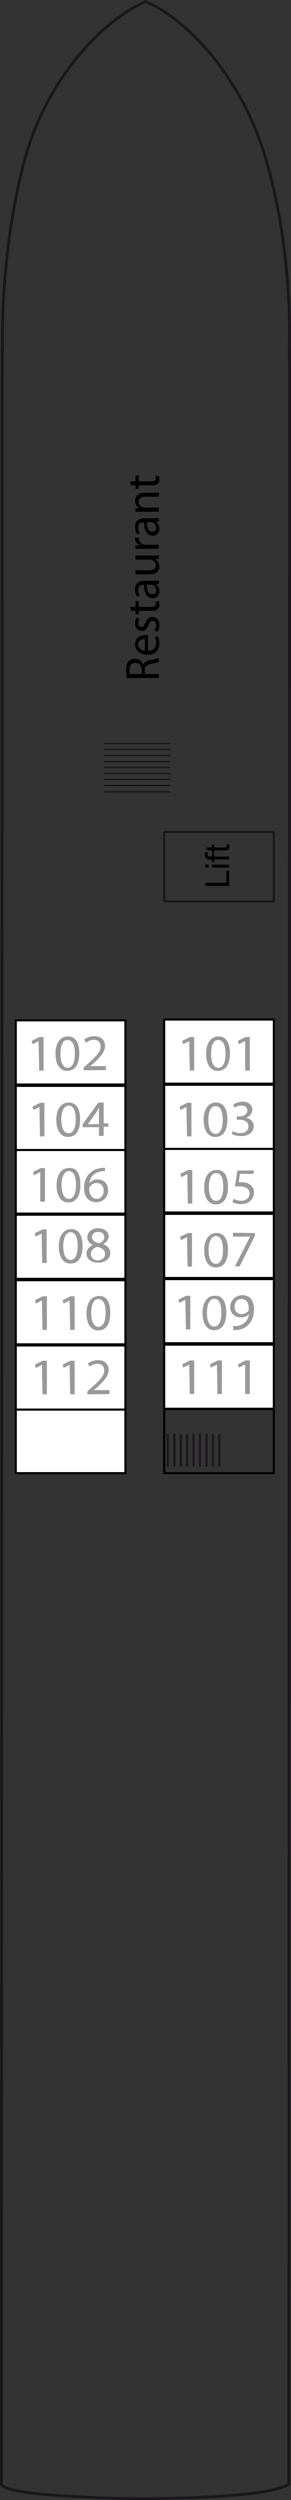 <?xml version="1.0" encoding="UTF-8"?>
<svg id="Ebene_1" data-name="Ebene 1" xmlns="http://www.w3.org/2000/svg" width="37.078mm" height="317.69mm" viewBox="0 0 105.102 900.539">
  <rect x="0" y="0" width="105.102" height="900.539" fill="#333333" stroke="none"/>
  <g id="Rest">
    <path d="m.902,127.345v-4S.002,89.845,9.202,56.545C16.902,28.845,36.602,7.545,52.602.545c16,6.9,35,28.4,43.2,56,10,33.4,8.7,66.5,8.7,66.5v8.2" fill="none" stroke="#1a171b" stroke-miterlimit="1.414"/>
    <path d="m104.602,126.145c0,62.8-.3,743.3-.3,768.7,0,0-3.8,3.6-31.8,4.7-19.7.8-30.5.6-47.9-.4-24.8-1.4-24.1-4.3-24.1-4.3,0-25.4.3-707.4.3-770.2" fill="none" stroke="#1a171b" stroke-miterlimit="1.414"/>
    <g isolation="isolate">
      <path d="m45.8,244.233c-.14-.731-.244-1.796-.244-2.777,0-1.547.313-2.562.958-3.243.522-.549,1.323-.882,2.246-.882,1.532,0,2.56.932,2.977,2.096h.052c.313-.848,1.149-1.364,2.368-1.63,1.636-.366,2.769-.632,3.221-.865v1.497c-.349.183-1.341.433-2.804.732-1.619.333-2.228.948-2.28,2.262v1.364h5.084v1.447h-11.578Zm5.345-1.447v-1.48c0-1.547-.888-2.528-2.229-2.528-1.515,0-2.176,1.048-2.176,2.578,0,.699.052,1.181.122,1.431h4.283Z" stroke-width="0"/>
      <path d="m53.443,234.456c2.072-.033,2.925-1.28,2.925-2.761,0-1.048-.191-1.696-.435-2.229l1.096-.266c.244.516.54,1.414.54,2.694,0,2.478-1.724,3.958-4.266,3.958s-4.526-1.431-4.526-3.776c0-2.644,2.402-3.326,3.952-3.326.313,0,.54.017.714.05v5.655Zm-1.097-4.291c-.958-.017-2.472.383-2.472,2.029,0,1.497,1.41,2.129,2.472,2.245v-4.274Z" stroke-width="0"/>
      <path d="m55.827,227.142c.279-.449.592-1.214.592-1.946,0-1.048-.539-1.547-1.253-1.547-.731,0-1.114.416-1.532,1.48-.557,1.463-1.375,2.146-2.385,2.146-1.358,0-2.472-1.064-2.472-2.778,0-.815.226-1.53.522-1.962l1.114.349c-.209.316-.505.898-.505,1.646,0,.865.522,1.331,1.149,1.331.696,0,1.01-.465,1.445-1.513.54-1.381,1.271-2.112,2.524-2.112,1.498,0,2.542,1.114,2.542,2.994,0,.881-.243,1.696-.592,2.262l-1.149-.35Z" stroke-width="0"/>
      <path d="m46.931,218.596h2.02v-2.096h1.167v2.096h4.544c1.045,0,1.637-.283,1.637-1.098,0-.399-.035-.632-.105-.848l1.167-.067c.104.283.209.732.209,1.297,0,.682-.243,1.231-.644,1.58-.471.399-1.219.565-2.211.565h-4.597v1.248h-1.167v-1.248h-1.567l-.453-1.43Z" stroke-width="0"/>
      <path d="m55.358,209.201c.731,0,1.444-.033,2.02-.116v1.314l-1.062.116v.05c.661.449,1.253,1.314,1.253,2.462,0,1.63-1.201,2.461-2.42,2.461-2.037,0-3.151-1.73-3.134-4.84h-.174c-.679,0-1.95.183-1.933,1.829,0,.765.227,1.547.627,2.112l-1.027.333c-.435-.666-.731-1.646-.731-2.661,0-2.462,1.758-3.061,3.43-3.061h3.151Zm-2.281,1.414c-.035,1.597.261,3.409,1.897,3.409,1.011,0,1.463-.632,1.463-1.364,0-1.064-.696-1.746-1.41-1.979-.174-.05-.348-.066-.487-.066h-1.462Z" stroke-width="0"/>
      <path d="m55.062,200.106c.888,0,1.654-.017,2.315-.066v1.297l-1.376.083v.033c.68.366,1.567,1.231,1.567,2.661,0,1.264-.749,2.778-3.69,2.778h-4.928v-1.464h4.649c1.601,0,2.699-.482,2.699-1.796,0-.981-.715-1.663-1.41-1.929-.209-.083-.488-.133-.783-.133h-5.154v-1.464h6.111Z" stroke-width="0"/>
      <path d="m51.579,197.681c-.992,0-1.845.017-2.629.067v-1.281l1.671-.066v-.05c-1.131-.366-1.845-1.264-1.845-2.245,0-.15.017-.266.035-.399h1.445c-.035.149-.035.299-.035.499,0,1.031.801,1.763,1.95,1.963.209.033.47.05.714.05h4.492v1.463h-5.798Z" stroke-width="0"/>
      <path d="m55.358,186.673c.731,0,1.444-.033,2.02-.116v1.314l-1.062.116v.05c.661.449,1.253,1.314,1.253,2.462,0,1.63-1.201,2.461-2.42,2.461-2.037,0-3.151-1.73-3.134-4.84h-.174c-.679,0-1.95.183-1.933,1.83,0,.765.227,1.546.627,2.112l-1.027.333c-.435-.666-.731-1.647-.731-2.661,0-2.462,1.758-3.061,3.43-3.061h3.151Zm-2.281,1.414c-.035,1.597.261,3.41,1.897,3.41,1.011,0,1.463-.632,1.463-1.364,0-1.064-.696-1.746-1.41-1.979-.174-.05-.348-.067-.487-.067h-1.462Z" stroke-width="0"/>
      <path d="m51.231,184.314c-.888,0-1.584.017-2.281.067v-1.297l1.393-.083v-.034c-.784-.399-1.567-1.331-1.567-2.661,0-1.114.696-2.844,3.586-2.844h5.014v1.463h-4.857c-1.358,0-2.49.482-2.49,1.863,0,.948.714,1.697,1.567,1.963.191.066.453.1.714.1h5.066v1.463h-6.146Z" stroke-width="0"/>
      <path d="m46.931,173.391h2.02v-2.096h1.167v2.096h4.544c1.045,0,1.637-.283,1.637-1.098,0-.399-.035-.632-.105-.848l1.167-.067c.104.283.209.732.209,1.297,0,.682-.243,1.231-.644,1.58-.471.399-1.219.565-2.211.565h-4.597v1.248h-1.167v-1.248h-1.567l-.453-1.43Z" stroke-width="0"/>
    </g>
    <line x1="79.202" y1="516.445" x2="79.202" y2="528.245" fill="none" stroke="#1a171b" stroke-miterlimit="1.414" stroke-width=".75"/>
    <line x1="76.902" y1="516.445" x2="76.902" y2="528.245" fill="none" stroke="#1a171b" stroke-miterlimit="1.414" stroke-width=".75"/>
    <line x1="74.602" y1="516.445" x2="74.602" y2="528.245" fill="none" stroke="#1a171b" stroke-miterlimit="1.414" stroke-width=".75"/>
    <line x1="72.202" y1="516.445" x2="72.202" y2="528.245" fill="none" stroke="#1a171b" stroke-miterlimit="1.414" stroke-width=".75"/>
    <line x1="69.902" y1="516.445" x2="69.902" y2="528.245" fill="none" stroke="#1a171b" stroke-miterlimit="1.414" stroke-width=".75"/>
    <line x1="67.602" y1="516.445" x2="67.602" y2="528.245" fill="none" stroke="#1a171b" stroke-miterlimit="1.414" stroke-width=".75"/>
    <line x1="65.302" y1="516.445" x2="65.302" y2="528.245" fill="none" stroke="#1a171b" stroke-miterlimit="1.414" stroke-width=".75"/>
    <line x1="63.002" y1="516.445" x2="63.002" y2="528.245" fill="none" stroke="#1a171b" stroke-miterlimit="1.414" stroke-width=".75"/>
    <line x1="60.602" y1="516.445" x2="60.602" y2="528.245" fill="none" stroke="#1a171b" stroke-miterlimit="1.414" stroke-width=".75"/>
    <line x1="37.602" y1="267.845" x2="49.502" y2="267.845" fill="none" stroke="#1a171b" stroke-miterlimit="1.414" stroke-width=".5"/>
    <line x1="37.602" y1="269.945" x2="49.502" y2="269.945" fill="none" stroke="#1a171b" stroke-miterlimit="1.414" stroke-width=".5"/>
    <line x1="37.602" y1="272.145" x2="49.502" y2="272.145" fill="none" stroke="#1a171b" stroke-miterlimit="1.414" stroke-width=".5"/>
    <line x1="37.602" y1="274.345" x2="49.502" y2="274.345" fill="none" stroke="#1a171b" stroke-miterlimit="1.414" stroke-width=".5"/>
    <line x1="37.602" y1="276.445" x2="49.502" y2="276.445" fill="none" stroke="#1a171b" stroke-miterlimit="1.414" stroke-width=".5"/>
    <line x1="37.602" y1="278.645" x2="49.502" y2="278.645" fill="none" stroke="#1a171b" stroke-miterlimit="1.414" stroke-width=".5"/>
    <line x1="37.602" y1="280.745" x2="49.502" y2="280.745" fill="none" stroke="#1a171b" stroke-miterlimit="1.414" stroke-width=".5"/>
    <line x1="37.602" y1="282.945" x2="49.502" y2="282.945" fill="none" stroke="#1a171b" stroke-miterlimit="1.414" stroke-width=".5"/>
    <line x1="37.602" y1="285.245" x2="49.502" y2="285.245" fill="none" stroke="#1a171b" stroke-miterlimit="1.414" stroke-width=".5"/>
    <line x1="49.502" y1="267.845" x2="61.502" y2="267.845" fill="none" stroke="#1a171b" stroke-miterlimit="1.414" stroke-width=".5"/>
    <line x1="49.502" y1="269.945" x2="61.502" y2="269.945" fill="none" stroke="#1a171b" stroke-miterlimit="1.414" stroke-width=".5"/>
    <line x1="49.502" y1="272.145" x2="61.502" y2="272.145" fill="none" stroke="#1a171b" stroke-miterlimit="1.414" stroke-width=".5"/>
    <line x1="49.502" y1="274.345" x2="61.502" y2="274.345" fill="none" stroke="#1a171b" stroke-miterlimit="1.414" stroke-width=".5"/>
    <line x1="49.502" y1="276.445" x2="61.502" y2="276.445" fill="none" stroke="#1a171b" stroke-miterlimit="1.414" stroke-width=".5"/>
    <line x1="49.502" y1="278.645" x2="61.502" y2="278.645" fill="none" stroke="#1a171b" stroke-miterlimit="1.414" stroke-width=".5"/>
    <line x1="49.502" y1="280.745" x2="61.502" y2="280.745" fill="none" stroke="#1a171b" stroke-miterlimit="1.414" stroke-width=".5"/>
    <line x1="49.502" y1="282.945" x2="61.502" y2="282.945" fill="none" stroke="#1a171b" stroke-miterlimit="1.414" stroke-width=".5"/>
    <line x1="49.502" y1="285.245" x2="61.502" y2="285.245" fill="none" stroke="#1a171b" stroke-miterlimit="1.414" stroke-width=".5"/>
    <rect x="59.302" y="299.685" width="39.6" height="25" fill="none" stroke="#1a171b" stroke-miterlimit="1.414" stroke-width=".75"/>
    <g>
      <path d="m82.757,319.109h-8.59v-1.137h7.576v-4.23h1.014v5.367Z" stroke-width="0"/>
      <path d="m75.38,312.517h-1.213v-1.055h1.213v1.055Zm7.377,0h-6.223v-1.055h6.223v1.055Z" stroke-width="0"/>
      <path d="m82.757,309.605h-5.402v.932h-.82v-.932h-.662c-.418,0-.729-.037-.932-.111-.273-.102-.496-.28-.666-.536s-.254-.614-.254-1.075c0-.297.035-.625.105-.984l.92.158c-.039.219-.059.426-.059.621,0,.32.068.547.205.68s.393.199.768.199h.574v-1.213h.82v1.213h5.402v1.049Z" stroke-width="0"/>
      <path d="m81.814,304.22l.932-.152c.063.297.094.563.094.797,0,.383-.061.68-.182.891s-.281.359-.479.445-.611.129-1.244.129h-3.58v.773h-.82v-.773h-1.541l-.633-1.049h2.174v-1.061h.82v1.061h3.639c.301,0,.494-.019.58-.056s.154-.098.205-.182.076-.204.076-.36c0-.117-.014-.271-.041-.463Z" stroke-width="0"/>
    </g>
  </g>
  <g id="KabRooms">
    <rect x="59.302" y="507.545" width="39.6" height="23.1" fill="none" stroke="#000" stroke-linecap="round" stroke-linejoin="round" stroke-width=".75"/>
    <rect x="5.702" y="507.545" width="39.6" height="23.1" fill="#fff" stroke="#000" stroke-linecap="round" stroke-linejoin="round" stroke-width=".75"/>
    <rect id="r_111" data-name="r 111" x="59.302" y="484.345" width="39.6" height="23.1" fill="#fff" stroke="#000" stroke-linecap="round" stroke-linejoin="round" stroke-width=".75"/>
    <rect id="r_109" data-name="r 109" x="59.302" y="460.745" width="39.6" height="23.1" fill="#fff" stroke="#000" stroke-linecap="round" stroke-linejoin="round" stroke-width=".75"/>
    <rect id="r_107" data-name="r 107" x="59.302" y="437.245" width="39.6" height="23.1" fill="#fff" stroke="#000" stroke-linecap="round" stroke-linejoin="round" stroke-width=".75"/>
    <rect id="r_105" data-name="r 105" x="59.302" y="413.645" width="39.6" height="23.1" fill="#fff" stroke="#000" stroke-linecap="round" stroke-linejoin="round" stroke-width=".75"/>
    <rect id="r_103" data-name="r 103" x="59.302" y="390.745" width="39.6" height="23.1" fill="#fff" stroke="#000" stroke-linecap="round" stroke-linejoin="round" stroke-width=".75"/>
    <rect id="r_101" data-name="r 101" x="59.302" y="367.245" width="39.6" height="23.1" fill="#fff" stroke="#000" stroke-linecap="round" stroke-linejoin="round" stroke-width=".75"/>
    <rect id="r_112" data-name="r 112" x="5.702" y="484.645" width="39.6" height="23.1" fill="#fff" stroke="#000" stroke-linecap="round" stroke-linejoin="round" stroke-width=".75"/>
    <rect id="r_110" data-name="r 110" x="5.702" y="461.145" width="39.6" height="23.1" fill="#fff" stroke="#000" stroke-linecap="round" stroke-linejoin="round" stroke-width=".75"/>
    <rect id="r_108" data-name="r 108" x="5.702" y="437.545" width="39.6" height="23.1" fill="#fff" stroke="#000" stroke-linecap="round" stroke-linejoin="round" stroke-width=".75"/>
    <rect id="r_106" data-name="r 106" x="5.702" y="414.045" width="39.6" height="23.1" fill="#fff" stroke="#000" stroke-linecap="round" stroke-linejoin="round" stroke-width=".75"/>
    <rect id="r_104" data-name="r 104" x="5.702" y="391.145" width="39.6" height="23.1" fill="#fff" stroke="#000" stroke-linecap="round" stroke-linejoin="round" stroke-width=".75"/>
    <rect id="r_102" data-name="r 102" x="5.702" y="367.545" width="39.6" height="23.1" fill="#fff" stroke="#000" stroke-linecap="round" stroke-linejoin="round" stroke-width=".75"/>
  </g>
  <g id="KabNo">
    <g id="n_112" data-name="n 112">
      <path d="m15.141,491.64h0l-2.2,1.1-.3-1.2,2.8-1.4h1.5v12.1h-1.6l-.2-10.6h0Z" fill="#999" stroke-width="0"/>
      <path d="m25.141,491.64h0l-2.2,1.1-.3-1.2,2.8-1.4h1.5v12.1h-1.6l-.2-10.6h0Z" fill="#999" stroke-width="0"/>
      <path d="m31.541,502.24v-1l1.3-1.2c3.2-2.9,4.8-4.4,4.8-6.4,0-1.2-.6-2.4-2.5-2.4-1.2,0-2,.6-2.8,1l-.6-1.1c.9-.7,2.2-1.2,3.6-1.2,2.8,0,3.9,1.8,3.9,3.5,0,2.2-1.7,4-4.4,6.5l-1,.8h5.7v1.4l-8,.1h0Z" fill="#999" stroke-width="0"/>
    </g>
    <g id="n_111" data-name="n 111">
      <path d="m68.341,491.54h0l-2.2,1.1-.3-1.2,2.8-1.4h1.5v12.1h-1.6l-.2-10.6h0Z" fill="#999" stroke-width="0"/>
      <path d="m78.341,491.54h0l-2.2,1.1-.3-1.2,2.8-1.4h1.5v12.1h-1.6l-.2-10.6h0Z" fill="#999" stroke-width="0"/>
      <path d="m88.441,491.54h0l-2.2,1.1-.3-1.2,2.8-1.4h1.5v12.1h-1.7v-10.6h-.1Z" fill="#999" stroke-width="0"/>
    </g>
    <g id="n_110" data-name="n 110">
      <path d="m15.141,468.44h0l-2.2,1.1-.3-1.2,2.8-1.4h1.5v12.1h-1.6l-.2-10.6h0Z" fill="#999" stroke-width="0"/>
      <path d="m25.141,468.44h0l-2.2,1.1-.3-1.2,2.8-1.4h1.5v12.1h-1.6l-.2-10.6h0Z" fill="#999" stroke-width="0"/>
      <path d="m39.841,472.84c0,4.2-1.6,6.4-4.4,6.4-2.5,0-4.2-2.2-4.2-6.2s1.9-6.2,4.5-6.2c2.6-.2,4.1,2.1,4.1,6Zm-6.9.1c0,3.2,1,5,2.6,5,1.7,0,2.6-1.9,2.6-5,0-2.9-.7-5-2.6-5-1.5-.1-2.6,1.7-2.6,5Z" fill="#999" stroke-width="0"/>
    </g>
    <g id="n_109" data-name="n 109">
      <path d="m66.941,468.24h0l-2.2,1.1-.3-1.2,2.8-1.4h1.5v12.1h-1.6l-.2-10.6h0Z" fill="#999" stroke-width="0"/>
      <path d="m81.741,472.74c0,4.2-1.6,6.4-4.4,6.4-2.5,0-4.2-2.2-4.2-6.2s1.9-6.2,4.4-6.2c2.6-.3,4.2,2.1,4.2,6Zm-7,.1c0,3.2,1,5,2.6,5,1.7,0,2.6-1.9,2.6-5,0-2.9-.7-5-2.6-5-1.4-.1-2.6,1.7-2.6,5Z" fill="#999" stroke-width="0"/>
      <path d="m84.141,477.64h1.5c1-.1,1.9-.6,2.6-1.1.9-.7,1.5-1.8,1.7-3.2h0c-.7.8-1.7,1.2-3,1.2-2.3,0-3.8-1.7-3.8-3.7,0-2.2,1.7-4.3,4.4-4.3s4.2,1.9,4.2,5.1c0,2.6-.9,4.6-2.2,5.7-1,1-2.3,1.5-3.6,1.7-.6.1-1.2.1-1.6.1l-.2-1.5h0Zm.6-6.9c0,1.5,1,2.6,2.5,2.6,1.2,0,2-.6,2.5-1.2.1-.1.1-.3.1-.6,0-2.1-.7-3.6-2.6-3.6-1.3-.2-2.5,1-2.5,2.8Z" fill="#999" stroke-width="0"/>
    </g>
    <g id="n_108" data-name="n 108">
      <path d="m15.041,444.34h0l-2.2,1.1-.3-1.2,2.8-1.4h1.5v12.1h-1.6l-.2-10.6h0Z" fill="#999" stroke-width="0"/>
      <path d="m29.841,448.74c0,4.2-1.6,6.4-4.4,6.4-2.5,0-4.2-2.2-4.2-6.2s1.9-6.2,4.4-6.2c2.6-.1,4.2,2.1,4.2,6Zm-7,.1c0,3.2,1,5,2.6,5,1.7,0,2.6-1.9,2.6-5,0-2.9-.7-5-2.6-5-1.4,0-2.6,1.7-2.6,5Z" fill="#999" stroke-width="0"/>
      <path d="m33.541,448.44c-1.5-.7-2-1.7-2-2.8,0-1.9,1.7-3.2,3.9-3.2,2.5,0,3.8,1.4,3.8,2.9,0,1-.6,2.1-2,2.8h0c1.6.6,2.6,1.7,2.6,3.2,0,2.1-1.9,3.5-4.4,3.5-2.6,0-4.2-1.5-4.2-3.2-.1-1.4.9-2.5,2.3-3.2h0Zm4.4,3.3c0-1.4-1-2.2-2.8-2.6-1.5.4-2.3,1.4-2.3,2.5,0,1.2.9,2.4,2.5,2.4,1.6-.2,2.6-1,2.6-2.3Zm-4.7-6.1c0,1.2,1,1.8,2.5,2.2,1.2-.4,1.9-1.1,1.9-2.2,0-1-.6-1.9-2.2-1.9-1.4,0-2.2.8-2.2,1.9Z" fill="#999" stroke-width="0"/>
    </g>
    <g id="n_107" data-name="n 107">
      <path d="m67.541,445.64h0l-2.2,1.1-.3-1.2,2.8-1.4h1.5v12.1h-1.6l-.2-10.6h0Z" fill="#999" stroke-width="0"/>
      <path d="m82.341,450.14c0,4.2-1.6,6.4-4.4,6.4-2.5,0-4.2-2.2-4.2-6.2s1.9-6.2,4.4-6.2c2.6-.1,4.2,2.1,4.2,6Zm-7,.1c0,3.2,1,5,2.6,5,1.7,0,2.6-1.9,2.6-5,0-2.9-.7-5-2.6-5-1.4,0-2.6,1.7-2.6,5Z" fill="#999" stroke-width="0"/>
      <path d="m92.041,444.14v1.1l-5.5,10.9h-1.7l5.5-10.7h-6.2v-1.4l7.9.1h0Z" fill="#999" stroke-width="0"/>
    </g>
    <g id="n_106" data-name="n 106">
      <path d="m14.441,422.24h0l-2.2,1.1-.3-1.2,2.8-1.4h1.5v12.1h-1.7v-10.6h-.1Z" fill="#999" stroke-width="0"/>
      <path d="m29.041,426.74c0,4.2-1.6,6.4-4.4,6.4-2.5,0-4.2-2.2-4.2-6.2s1.9-6.2,4.4-6.2c2.8-.3,4.2,2.1,4.2,6Zm-6.8.1c0,3.2,1,5,2.6,5,1.7,0,2.6-1.9,2.6-5,0-2.9-.7-5-2.6-5-1.4,0-2.6,1.7-2.6,5Z" fill="#999" stroke-width="0"/>
      <path d="m37.941,421.84c-.3,0-.9,0-1.3.1-2.8.4-4.1,2.2-4.4,4.3h0c.6-.8,1.7-1.4,3-1.4,2.2,0,3.8,1.5,3.8,3.9,0,2.2-1.6,4.3-4.2,4.3-2.8,0-4.5-1.9-4.5-5.1,0-2.4.9-4.3,2.2-5.4,1-1,2.5-1.7,4.1-1.8.4-.1.9-.1,1.3-.1v1.2h0Zm-.5,7.1c0-1.8-1-2.8-2.6-2.8-1,0-2,.6-2.5,1.5-.1.1-.1.4-.1.7,0,1.9,1,3.5,2.8,3.5,1.4-.1,2.4-1.3,2.4-2.9Z" fill="#999" stroke-width="0"/>
    </g>
    <g id="n_105" data-name="n 105">
      <path d="m67.641,422.94h0l-2.2,1.1-.3-1.2,2.8-1.4h1.5v12.1h-1.6l-.2-10.6h0Z" fill="#999" stroke-width="0"/>
      <path d="m82.341,427.44c0,4.2-1.6,6.4-4.4,6.4-2.5,0-4.2-2.2-4.2-6.2s1.9-6.2,4.4-6.2c2.7-.3,4.2,2.1,4.2,6Zm-6.9.1c0,3.2,1,5,2.6,5,1.7,0,2.6-1.9,2.6-5,0-2.9-.7-5-2.6-5-1.5,0-2.6,1.7-2.6,5Z" fill="#999" stroke-width="0"/>
      <path d="m91.441,422.84h-4.8l-.4,3h1c1,0,1.9.1,2.8.7,1,.6,1.7,1.5,1.7,3,0,2.4-2,4.2-4.6,4.2-1.5,0-2.5-.4-3.2-.7l.4-1.2c.6.3,1.6.7,2.8.7,1.6,0,3-1,3-2.6,0-1.5-1.2-2.6-3.6-2.6-.7,0-1.3,0-1.7.1l.9-5.8h6.1l-.4,1.2h0Z" fill="#999" stroke-width="0"/>
    </g>
    <g id="n_104" data-name="n 104">
      <path d="m14.241,398.74h0l-2.2,1.1-.3-1.2,2.8-1.4h1.5v12.1h-1.6l-.2-10.6h0Z" fill="#999" stroke-width="0"/>
      <path d="m28.941,403.14c0,4.2-1.6,6.4-4.4,6.4-2.5,0-4.2-2.2-4.2-6.2s1.9-6.2,4.4-6.2c2.6-.1,4.2,2.1,4.2,6Zm-6.8.1c0,3.2,1,5,2.6,5,1.7,0,2.6-1.9,2.6-5,0-2.9-.7-5-2.6-5-1.6.1-2.6,1.9-2.6,5Z" fill="#999" stroke-width="0"/>
      <path d="m35.741,409.34v-3.3h-5.9v-1.1l5.7-7.8h1.9v7.5h1.7v1.2h-1.7v3.3h-1.6v.2h-.1Zm0-4.5v-5.9h0c-.4.7-.7,1.2-1,1.8l-3,4.2h4v-.1Z" fill="#999" stroke-width="0"/>
    </g>
    <g id="n_103" data-name="n 103">
      <path d="m67.341,398.74h0l-2.2,1.1-.3-1.2,2.8-1.4h1.5v12.1h-1.6l-.2-10.6h0Z" fill="#999" stroke-width="0"/>
      <path d="m82.141,403.14c0,4.2-1.6,6.4-4.4,6.4-2.5,0-4.2-2.2-4.2-6.2s1.9-6.2,4.4-6.2c2.6-.1,4.2,2.1,4.2,6Zm-6.9.3c0,3.2,1,5,2.6,5,1.7,0,2.6-1.9,2.6-5,0-2.9-.7-5-2.6-5-1.5-.1-2.6,1.7-2.6,5Z" fill="#999" stroke-width="0"/>
      <path d="m84.041,407.44c.4.3,1.6.7,2.8.7,2.2,0,2.9-1.4,2.9-2.4,0-1.7-1.6-2.4-3.3-2.4h-.9v-1.2h1c1.3,0,2.8-.6,2.8-2.1,0-1-.6-1.8-2.2-1.8-1,0-2,.4-2.5.8l-.4-1.2c.7-.4,2-1,3.3-1,2.5,0,3.6,1.4,3.6,2.9,0,1.2-.9,2.4-2.3,2.9h0c1.6.3,2.8,1.4,2.8,3,0,1.9-1.6,3.6-4.6,3.6-1.5,0-2.6-.4-3.3-.8l.3-1Z" fill="#999" stroke-width="0"/>
    </g>
    <g id="n_102" data-name="n 102">
      <path d="m13.941,375.04h0l-2.2,1.1-.3-1.2,2.8-1.4h1.5v12.1h-1.6l-.2-10.6h0Z" fill="#999" stroke-width="0"/>
      <path d="m28.641,379.34c0,4.2-1.6,6.4-4.4,6.4-2.5,0-4.2-2.2-4.2-6.2s1.9-6.2,4.4-6.2c2.7-.1,4.2,2.1,4.2,6Zm-6.8.3c0,3.2,1,5,2.6,5,1.7,0,2.6-1.9,2.6-5,0-2.9-.7-5-2.6-5-1.6-.2-2.6,1.6-2.6,5Z" fill="#999" stroke-width="0"/>
      <path d="m30.241,385.54v-1l1.3-1.2c3.2-2.9,4.8-4.4,4.8-6.4,0-1.2-.6-2.4-2.5-2.4-1.2,0-2,.6-2.8,1l-.6-1.1c.9-.7,2.2-1.2,3.6-1.2,2.8,0,3.9,1.8,3.9,3.5,0,2.2-1.7,4-4.4,6.5l-1,.8h5.7v1.4l-8,.1h0Z" fill="#999" stroke-width="0"/>
    </g>
    <g id="n_101" data-name="n 101">
      <path d="m68.341,375.04h0l-2.2,1.1-.3-1.2,2.8-1.4h1.5v12.1h-1.6l-.2-10.6h0Z" fill="#999" stroke-width="0"/>
      <path d="m83.041,379.34c0,4.2-1.6,6.4-4.4,6.4-2.5,0-4.2-2.2-4.2-6.2s1.9-6.2,4.4-6.2c2.7-.1,4.2,2.1,4.2,6Zm-6.8.3c0,3.2,1,5,2.6,5,1.7,0,2.6-1.9,2.6-5,0-2.9-.7-5-2.6-5-1.6-.2-2.6,1.6-2.6,5Z" fill="#999" stroke-width="0"/>
      <path d="m88.441,375.04h0l-2.2,1.1-.3-1.2,2.8-1.4h1.5v12.1h-1.7v-10.6h-.1Z" fill="#999" stroke-width="0"/>
    </g>
  </g>
</svg>
